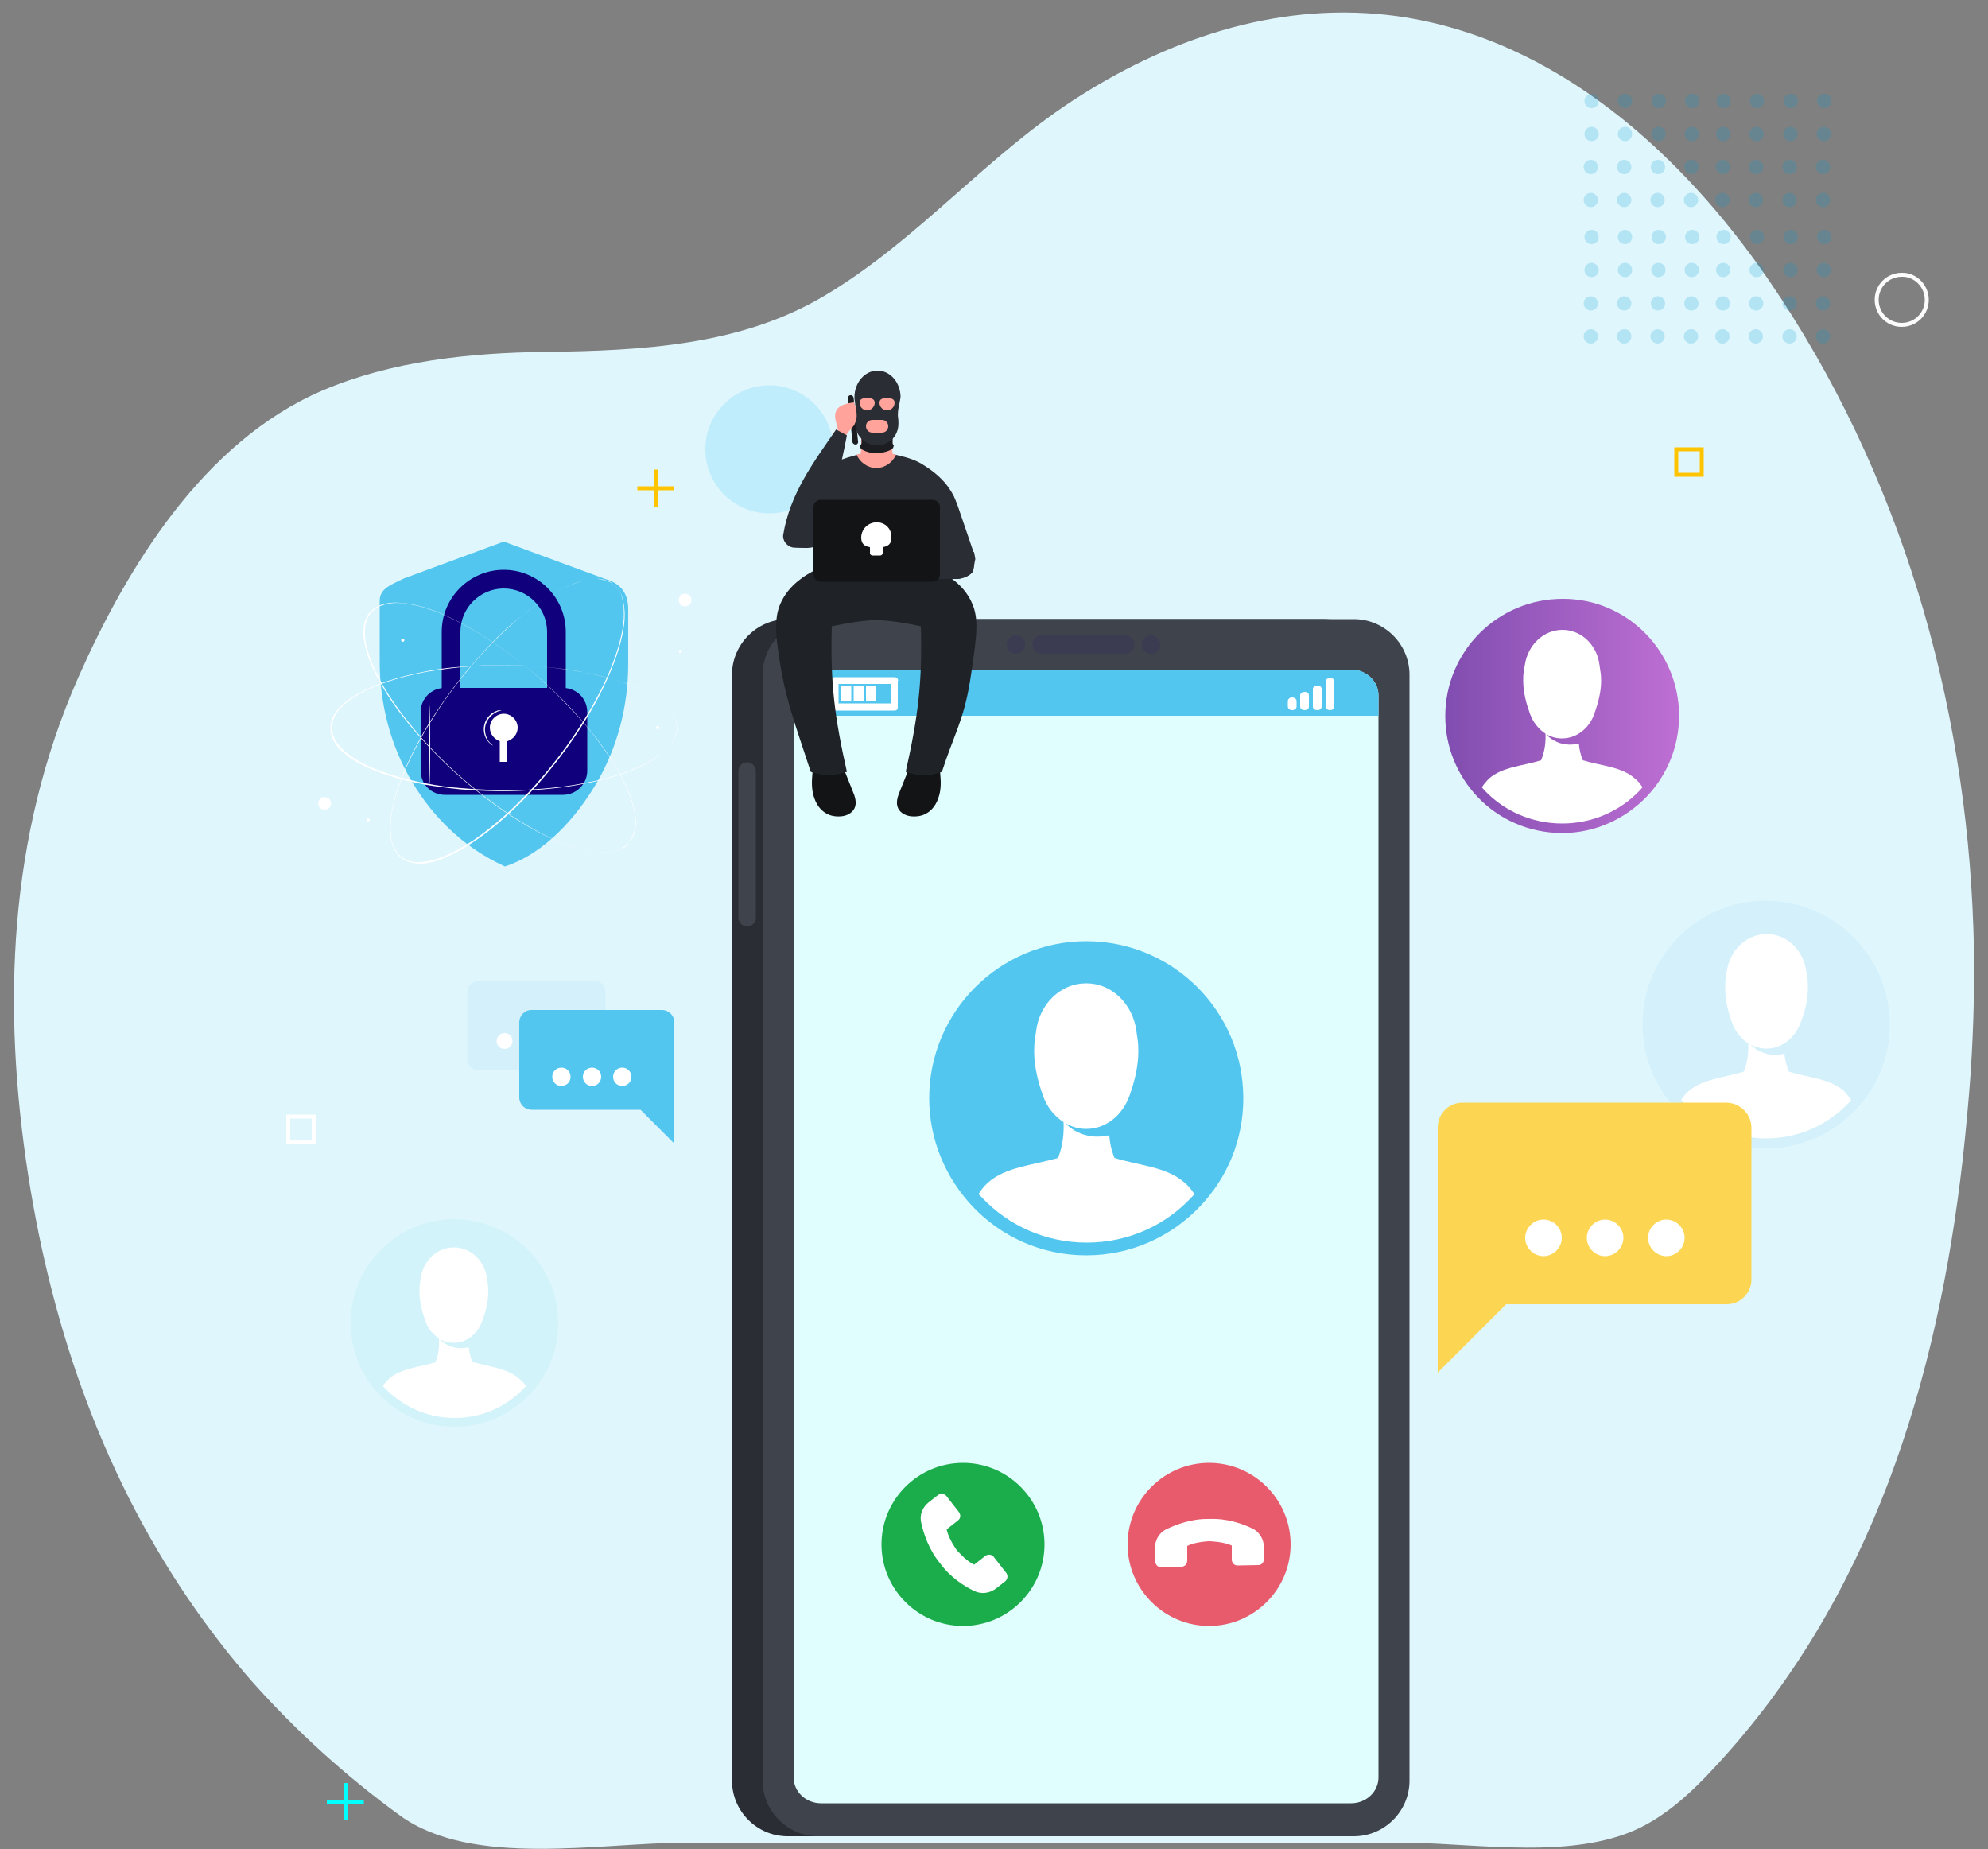 <?xml version="1.0" encoding="utf-8"?>
<!-- Generator: Adobe Illustrator 26.0.1, SVG Export Plug-In . SVG Version: 6.00 Build 0)  -->
<svg version="1.1" xmlns="http://www.w3.org/2000/svg" xmlns:xlink="http://www.w3.org/1999/xlink" x="0px" y="0px"
	 viewBox="0 0 500 465" style="enable-background:new 0 0 500 465;" xml:space="preserve">
<rect x="0" y="0" width="500" height="465" fill="#808080" stroke="none"/>
<style type="text/css">
	.st0{fill:#E0F6FD;}
	.st1{opacity:0.2;}
	.st2{fill:#009DD3;}
	.st3{fill:none;stroke:#00FFFF;stroke-miterlimit:10;}
	.st4{fill:none;stroke:#FFC400;stroke-miterlimit:10;}
	.st5{fill:none;stroke:#FFFFFF;stroke-miterlimit:10;}
	.st6{fill:none;stroke:#FCFCFC;stroke-miterlimit:10;}
	.st7{opacity:0.15;}
	.st8{clip-path:url(#SVGID_00000096031693638212535500000007593010178254096279_);fill:#00B9EF;}
	.st9{fill:#D4F1FB;}
	.st10{fill:#FFFFFF;}
	.st11{fill:#D2F3F9;}
	.st12{fill:url(#SVGID_00000139295498564969828530000009278299089396537527_);}
	.st13{fill:#FCD652;}
	.st14{fill:#53C6EF;}
	.st15{fill:#2A2D33;}
	.st16{fill:#3F434C;}
	.st17{fill:#E1FEFF;}
	.st18{clip-path:url(#SVGID_00000083784733613487648150000003862980259934410121_);fill:#3B3B51;}
	.st19{clip-path:url(#SVGID_00000176745202442694300090000011651613474569757607_);fill:#3B3B51;}
	.st20{clip-path:url(#SVGID_00000178183807331414549620000017827299564804330926_);fill:#3B3B51;}
	.st21{fill:#1BAC4B;}
	.st22{fill:#E85B6C;}
	.st23{fill:#121416;}
	.st24{fill:#FFA39B;}
	.st25{fill:#1F2226;}
	.st26{fill:#1B1D21;}
	.st27{fill:#10007C;}
	.st28{fill:#FAFAFA;}
</style>
<g id="Layer_1">
	<title>calling</title>
	<g transform="translate(26.62)">
		<path class="st0" d="M469,269.9c-0.5,7.2-1.2,14.5-2,21.8c-6.3,55.1-22.7,110.3-62.6,153c-5,5.4-10.4,10.5-16.9,14.1
			c-17.2,9.5-42.8,4.6-62,4.6H146.4c-22.3,0-54.1,6.4-72.4-6.8c-13.6-9.9-26.1-21.2-37.3-33.8c-5-5.7-9.7-11.8-14.1-18
			C0,372.6-13.3,335.4-19.5,295.7c-6.6-42.4-5.1-85.3,12.6-125.4C5.2,143,24.4,111.1,54.5,98.2c17.3-7.4,37.1-9.5,56-9.7
			c24.4-0.3,49.2-1.6,70.2-14.1c23.8-14.1,41.1-35.7,64.5-50.4C268.8,9.1,296.3,0.1,325,4.1c39.9,5.7,71.5,34.7,93.2,66.3
			c33.2,48.5,49.6,105.6,51.5,163.2C470.1,245.7,469.8,257.8,469,269.9z"/>
	</g>
	<g class="st1">
		<g>
			<circle class="st2" cx="400.3" cy="25.4" r="1.8"/>
			<circle class="st2" cx="408.7" cy="25.4" r="1.8"/>
			<path class="st2" d="M419,25.4c0,1-0.8,1.8-1.8,1.8s-1.8-0.8-1.8-1.8c0-1,0.8-1.8,1.8-1.8S419,24.3,419,25.4z"/>
			<path class="st2" d="M427.4,25.4c0,1-0.8,1.8-1.8,1.8c-1,0-1.8-0.8-1.8-1.8c0-1,0.8-1.8,1.8-1.8
				C426.6,23.5,427.4,24.3,427.4,25.4z"/>
			<path class="st2" d="M402.1,33.7c0,1-0.8,1.8-1.8,1.8c-1,0-1.8-0.8-1.8-1.8c0-1,0.8-1.8,1.8-1.8
				C401.2,31.8,402.1,32.7,402.1,33.7z"/>
			<path class="st2" d="M410.5,33.7c0,1-0.8,1.8-1.8,1.8c-1,0-1.8-0.8-1.8-1.8c0-1,0.8-1.8,1.8-1.8
				C409.7,31.8,410.5,32.7,410.5,33.7z"/>
			<path class="st2" d="M418.9,33.7c0,1-0.8,1.8-1.8,1.8c-1,0-1.8-0.8-1.8-1.8c0-1,0.8-1.8,1.8-1.8
				C418.1,31.8,418.9,32.7,418.9,33.7z"/>
			<path class="st2" d="M427.3,33.7c0,1-0.8,1.8-1.8,1.8s-1.8-0.8-1.8-1.8c0-1,0.8-1.8,1.8-1.8S427.3,32.7,427.3,33.7z"/>
			<circle class="st2" cx="400.1" cy="42" r="1.8"/>
			<circle class="st2" cx="408.5" cy="42" r="1.8"/>
			<circle class="st2" cx="417" cy="42" r="1.8"/>
			<circle class="st2" cx="425.4" cy="42" r="1.8"/>
			<path class="st2" d="M401.9,50.3c0,1-0.8,1.8-1.8,1.8c-1,0-1.8-0.8-1.8-1.8c0-1,0.8-1.8,1.8-1.8C401,48.5,401.9,49.3,401.9,50.3z
				"/>
			<path class="st2" d="M410.3,50.3c0,1-0.8,1.8-1.8,1.8c-1,0-1.8-0.8-1.8-1.8c0-1,0.8-1.8,1.8-1.8
				C409.5,48.5,410.3,49.3,410.3,50.3z"/>
			<path class="st2" d="M418.7,50.3c0,1-0.8,1.8-1.8,1.8s-1.8-0.8-1.8-1.8c0-1,0.8-1.8,1.8-1.8S418.7,49.3,418.7,50.3z"/>
			<path class="st2" d="M427.1,50.3c0,1-0.8,1.8-1.8,1.8c-1,0-1.8-0.8-1.8-1.8c0-1,0.8-1.8,1.8-1.8
				C426.3,48.5,427.1,49.3,427.1,50.3z"/>
		</g>
		<g>
			<circle class="st2" cx="433.5" cy="25.4" r="1.8"/>
			<circle class="st2" cx="441.9" cy="25.4" r="1.8"/>
			<path class="st2" d="M452.2,25.4c0,1-0.8,1.8-1.8,1.8c-1,0-1.8-0.8-1.8-1.8c0-1,0.8-1.8,1.8-1.8
				C451.3,23.5,452.2,24.3,452.2,25.4z"/>
			<path class="st2" d="M460.6,25.4c0,1-0.8,1.8-1.8,1.8c-1,0-1.8-0.8-1.8-1.8c0-1,0.8-1.8,1.8-1.8
				C459.8,23.5,460.6,24.3,460.6,25.4z"/>
			<path class="st2" d="M435.2,33.7c0,1-0.8,1.8-1.8,1.8c-1,0-1.8-0.8-1.8-1.8c0-1,0.8-1.8,1.8-1.8
				C434.4,31.8,435.2,32.7,435.2,33.7z"/>
			<path class="st2" d="M443.6,33.7c0,1-0.8,1.8-1.8,1.8s-1.8-0.8-1.8-1.8c0-1,0.8-1.8,1.8-1.8S443.6,32.7,443.6,33.7z"/>
			<path class="st2" d="M452.1,33.7c0,1-0.8,1.8-1.8,1.8s-1.8-0.8-1.8-1.8c0-1,0.8-1.8,1.8-1.8S452.1,32.7,452.1,33.7z"/>
			<path class="st2" d="M460.5,33.7c0,1-0.8,1.8-1.8,1.8c-1,0-1.8-0.8-1.8-1.8c0-1,0.8-1.8,1.8-1.8
				C459.7,31.8,460.5,32.7,460.5,33.7z"/>
			<circle class="st2" cx="433.3" cy="42" r="1.8"/>
			<circle class="st2" cx="441.7" cy="42" r="1.8"/>
			<circle class="st2" cx="450.1" cy="42" r="1.8"/>
			<circle class="st2" cx="458.5" cy="42" r="1.8"/>
			<path class="st2" d="M435,50.3c0,1-0.8,1.8-1.8,1.8c-1,0-1.8-0.8-1.8-1.8c0-1,0.8-1.8,1.8-1.8C434.2,48.5,435,49.3,435,50.3z"/>
			<path class="st2" d="M443.4,50.3c0,1-0.8,1.8-1.8,1.8s-1.8-0.8-1.8-1.8c0-1,0.8-1.8,1.8-1.8S443.4,49.3,443.4,50.3z"/>
			<path class="st2" d="M451.9,50.3c0,1-0.8,1.8-1.8,1.8c-1,0-1.8-0.8-1.8-1.8c0-1,0.8-1.8,1.8-1.8C451,48.5,451.9,49.3,451.9,50.3z
				"/>
			<path class="st2" d="M460.3,50.3c0,1-0.8,1.8-1.8,1.8s-1.8-0.8-1.8-1.8c0-1,0.8-1.8,1.8-1.8S460.3,49.3,460.3,50.3z"/>
		</g>
		<g>
			<circle class="st2" cx="400.3" cy="59.6" r="1.8"/>
			<circle class="st2" cx="408.7" cy="59.6" r="1.8"/>
			<path class="st2" d="M419,59.6c0,1-0.8,1.8-1.8,1.8s-1.8-0.8-1.8-1.8s0.8-1.8,1.8-1.8S419,58.6,419,59.6z"/>
			<path class="st2" d="M427.4,59.6c0,1-0.8,1.8-1.8,1.8c-1,0-1.8-0.8-1.8-1.8s0.8-1.8,1.8-1.8C426.6,57.8,427.4,58.6,427.4,59.6z"
				/>
			<path class="st2" d="M402.1,67.9c0,1-0.8,1.8-1.8,1.8c-1,0-1.8-0.8-1.8-1.8c0-1,0.8-1.8,1.8-1.8
				C401.2,66.1,402.1,66.9,402.1,67.9z"/>
			<path class="st2" d="M410.5,67.9c0,1-0.8,1.8-1.8,1.8c-1,0-1.8-0.8-1.8-1.8c0-1,0.8-1.8,1.8-1.8
				C409.7,66.1,410.5,66.9,410.5,67.9z"/>
			<path class="st2" d="M418.9,67.9c0,1-0.8,1.8-1.8,1.8c-1,0-1.8-0.8-1.8-1.8c0-1,0.8-1.8,1.8-1.8
				C418.1,66.1,418.9,66.9,418.9,67.9z"/>
			<path class="st2" d="M427.3,67.9c0,1-0.8,1.8-1.8,1.8s-1.8-0.8-1.8-1.8c0-1,0.8-1.8,1.8-1.8S427.3,66.9,427.3,67.9z"/>
			<circle class="st2" cx="400.1" cy="76.3" r="1.8"/>
			<circle class="st2" cx="408.5" cy="76.3" r="1.8"/>
			<circle class="st2" cx="417" cy="76.3" r="1.8"/>
			<circle class="st2" cx="425.4" cy="76.3" r="1.8"/>
			<path class="st2" d="M401.9,84.6c0,1-0.8,1.8-1.8,1.8c-1,0-1.8-0.8-1.8-1.8c0-1,0.8-1.8,1.8-1.8C401,82.7,401.9,83.6,401.9,84.6z
				"/>
			<path class="st2" d="M410.3,84.6c0,1-0.8,1.8-1.8,1.8c-1,0-1.8-0.8-1.8-1.8c0-1,0.8-1.8,1.8-1.8
				C409.5,82.7,410.3,83.6,410.3,84.6z"/>
			<path class="st2" d="M418.7,84.6c0,1-0.8,1.8-1.8,1.8s-1.8-0.8-1.8-1.8c0-1,0.8-1.8,1.8-1.8S418.7,83.6,418.7,84.6z"/>
			<path class="st2" d="M427.1,84.6c0,1-0.8,1.8-1.8,1.8c-1,0-1.8-0.8-1.8-1.8c0-1,0.8-1.8,1.8-1.8
				C426.3,82.7,427.1,83.6,427.1,84.6z"/>
		</g>
		<g>
			<circle class="st2" cx="433.5" cy="59.6" r="1.8"/>
			<circle class="st2" cx="441.9" cy="59.6" r="1.8"/>
			<path class="st2" d="M452.2,59.6c0,1-0.8,1.8-1.8,1.8c-1,0-1.8-0.8-1.8-1.8s0.8-1.8,1.8-1.8C451.3,57.8,452.2,58.6,452.2,59.6z"
				/>
			<path class="st2" d="M460.6,59.6c0,1-0.8,1.8-1.8,1.8c-1,0-1.8-0.8-1.8-1.8s0.8-1.8,1.8-1.8C459.8,57.8,460.6,58.6,460.6,59.6z"
				/>
			<path class="st2" d="M435.2,67.9c0,1-0.8,1.8-1.8,1.8c-1,0-1.8-0.8-1.8-1.8c0-1,0.8-1.8,1.8-1.8
				C434.4,66.1,435.2,66.9,435.2,67.9z"/>
			<path class="st2" d="M443.6,67.9c0,1-0.8,1.8-1.8,1.8s-1.8-0.8-1.8-1.8c0-1,0.8-1.8,1.8-1.8S443.6,66.9,443.6,67.9z"/>
			<path class="st2" d="M452.1,67.9c0,1-0.8,1.8-1.8,1.8s-1.8-0.8-1.8-1.8c0-1,0.8-1.8,1.8-1.8S452.1,66.9,452.1,67.9z"/>
			<path class="st2" d="M460.5,67.9c0,1-0.8,1.8-1.8,1.8c-1,0-1.8-0.8-1.8-1.8c0-1,0.8-1.8,1.8-1.8
				C459.7,66.1,460.5,66.9,460.5,67.9z"/>
			<circle class="st2" cx="433.3" cy="76.3" r="1.8"/>
			<circle class="st2" cx="441.7" cy="76.3" r="1.8"/>
			<circle class="st2" cx="450.1" cy="76.3" r="1.8"/>
			<circle class="st2" cx="458.5" cy="76.3" r="1.8"/>
			<path class="st2" d="M435,84.6c0,1-0.8,1.8-1.8,1.8c-1,0-1.8-0.8-1.8-1.8c0-1,0.8-1.8,1.8-1.8C434.2,82.7,435,83.6,435,84.6z"/>
			<path class="st2" d="M443.4,84.6c0,1-0.8,1.8-1.8,1.8s-1.8-0.8-1.8-1.8c0-1,0.8-1.8,1.8-1.8S443.4,83.6,443.4,84.6z"/>
			<path class="st2" d="M451.9,84.6c0,1-0.8,1.8-1.8,1.8c-1,0-1.8-0.8-1.8-1.8c0-1,0.8-1.8,1.8-1.8C451,82.7,451.9,83.6,451.9,84.6z
				"/>
			<path class="st2" d="M460.3,84.6c0,1-0.8,1.8-1.8,1.8s-1.8-0.8-1.8-1.8c0-1,0.8-1.8,1.8-1.8S460.3,83.6,460.3,84.6z"/>
		</g>
	</g>
	<g>
		<g>
			<line class="st3" x1="86.9" y1="448.4" x2="86.9" y2="457.7"/>
			<line class="st3" x1="91.5" y1="453.1" x2="82.2" y2="453.1"/>
			<line class="st4" x1="164.9" y1="118.1" x2="164.9" y2="127.4"/>
			<line class="st4" x1="169.6" y1="122.8" x2="160.3" y2="122.8"/>
			<rect x="421.6" y="113" class="st4" width="6.4" height="6.4"/>
			<rect x="72.5" y="280.8" class="st5" width="6.4" height="6.4"/>
		</g>
		<g>
			<path class="st6" d="M484.6,75.4c0,3.5-2.8,6.3-6.3,6.3c-3.5,0-6.3-2.8-6.3-6.3c0-3.5,2.8-6.3,6.3-6.3
				C481.7,69,484.6,71.9,484.6,75.4z"/>
			<g class="st7">
				<g>
					<defs>
						<rect id="SVGID_1_" x="177.4" y="96.9" width="32.2" height="32.2"/>
					</defs>
					<clipPath id="SVGID_00000015322938863072926360000018348430672033194123_">
						<use xlink:href="#SVGID_1_"  style="overflow:visible;"/>
					</clipPath>
					<path style="clip-path:url(#SVGID_00000015322938863072926360000018348430672033194123_);fill:#00B9EF;" d="M209.6,113
						c0,8.9-7.2,16.1-16.1,16.1s-16.1-7.2-16.1-16.1c0-8.9,7.2-16.1,16.1-16.1S209.6,104.2,209.6,113"/>
				</g>
			</g>
		</g>
		<g>
			<path class="st9" d="M475.3,257.7c0,8.3-3.3,15.9-8.6,21.4c-5.7,6-13.7,9.7-22.5,9.7c-8.9,0-16.9-3.7-22.5-9.7
				c-5.3-5.6-8.6-13.1-8.6-21.5c0-17.2,13.9-31.1,31.1-31.1C461.4,226.6,475.3,240.5,475.3,257.7"/>
			<path class="st10" d="M465.6,276.7c-0.2,0.3-0.4,0.5-0.7,0.7c-5.2,5.5-12.6,8.9-20.7,8.9s-15.5-3.4-20.7-8.9
				c-0.2-0.2-0.4-0.5-0.7-0.7c0.5-0.8,1.1-1.6,1.9-2.3c3.6-3.1,9.1-3.4,13.9-4.9c1-2.6,1.2-5.1,1.1-7.1c-1.8-1.2-3.3-3-4.1-5.3
				c-1-2.7-1.7-5.6-1.7-8.7c0-2.1,0.1-2.2,0.4-4.1c0.7-5.3,4.9-9.3,9.9-9.4h0.2c5,0,9.2,4.1,9.9,9.4c0.3,1.9,0.4,2,0.4,4.1
				c0,3.1-0.8,6.1-1.8,8.7c-1.4,3.9-4.8,6.6-8.5,6.6h-0.2c-1.4,0-2.8-0.4-4-1.1c0.2,0.2,3.2,3.7,8.6,2.4c0.1,1.4,0.5,2.9,1.1,4.5
				c4.7,1.5,10.3,1.7,13.9,4.9C464.4,275.1,465.1,275.9,465.6,276.7"/>
			<path class="st11" d="M140.4,332.7c0,7-2.7,13.3-7.2,18c-4.7,5-11.5,8.1-18.9,8.1c-7.4,0-14.1-3.1-18.9-8.1
				c-4.5-4.7-7.2-11-7.2-18c0-14.4,11.7-26.1,26.1-26.1C128.7,306.7,140.4,318.3,140.4,332.7"/>
			<path class="st10" d="M132.3,348.6c-0.2,0.2-0.4,0.4-0.6,0.6c-4.4,4.6-10.5,7.4-17.4,7.4c-6.8,0-13-2.9-17.4-7.4
				c-0.2-0.2-0.4-0.4-0.6-0.6c0.4-0.7,1-1.4,1.6-1.9c3-2.6,7.7-2.9,11.6-4.1c0.9-2.1,1-4.2,0.9-6c-1.5-1-2.8-2.5-3.4-4.4
				c-0.8-2.2-1.5-4.7-1.5-7.3c0-1.7,0.1-1.8,0.3-3.4c0.6-4.4,4.1-7.8,8.3-7.8h0.1c4.2,0,7.7,3.4,8.3,7.8c0.2,1.6,0.3,1.7,0.3,3.4
				c0,2.6-0.7,5.1-1.5,7.3c-1.2,3.3-4,5.5-7.1,5.5h-0.1c-1.2,0-2.3-0.3-3.4-0.9c0.1,0.2,2.7,3.1,7.2,2c0.1,1.2,0.4,2.5,0.9,3.7
				c4,1.2,8.6,1.5,11.6,4.1C131.3,347.3,131.8,347.9,132.3,348.6"/>
			
				<linearGradient id="SVGID_00000155857558082084959600000015117710931285916083_" gradientUnits="userSpaceOnUse" x1="363.356" y1="179.996" x2="422.262" y2="179.996">
				<stop  offset="0" style="stop-color:#814DB0"/>
				<stop  offset="1" style="stop-color:#BE6FD3"/>
			</linearGradient>
			<path style="fill:url(#SVGID_00000155857558082084959600000015117710931285916083_);" d="M422.3,180c0,7.9-3.1,15-8.1,20.3
				c-5.4,5.6-12.9,9.2-21.3,9.2c-8.4,0-16-3.5-21.3-9.1c-5-5.3-8.1-12.4-8.1-20.3c0-16.3,13.2-29.5,29.5-29.5
				C409.1,150.5,422.3,163.7,422.3,180"/>
			<path class="st10" d="M413.1,198c-0.2,0.2-0.4,0.5-0.6,0.7c-4.9,5.2-11.9,8.4-19.6,8.4s-14.7-3.2-19.6-8.4
				c-0.2-0.2-0.4-0.5-0.6-0.7c0.5-0.8,1.1-1.5,1.8-2.2c3.4-3,8.7-3.2,13.1-4.6c1-2.4,1.2-4.8,1.1-6.7c-1.7-1.1-3.1-2.8-3.9-5
				c-0.9-2.5-1.7-5.3-1.7-8.3c0-2,0.1-2.1,0.4-3.9c0.7-5,4.6-8.8,9.3-8.9h0.2c4.7,0,8.7,3.8,9.3,8.9c0.2,1.8,0.4,1.9,0.4,3.9
				c0,2.9-0.8,5.7-1.7,8.3c-1.3,3.7-4.5,6.2-8.1,6.2h-0.2c-1.3,0-2.6-0.4-3.8-1c0.2,0.2,3,3.5,8.2,2.3c0.1,1.3,0.4,2.8,1,4.2
				c4.5,1.4,9.8,1.6,13.1,4.6C412,196.4,412.6,197.2,413.1,198"/>
			<path class="st9" d="M117.5,249.5v16.9c0,1.5,1.2,2.7,2.7,2.7h24.5l7.6,7.6v-27.3c0-1.5-1.2-2.7-2.7-2.7h-29.4
				C118.7,246.8,117.5,248,117.5,249.5"/>
			<path class="st10" d="M138.6,261.8c0,1.1,0.9,2,2,2c1.1,0,2-0.9,2-2c0-1.1-0.9-2-2-2C139.5,259.8,138.6,260.7,138.6,261.8"/>
			<path class="st10" d="M131.7,261.8c0,1.1,0.9,2,2,2c1.1,0,2-0.9,2-2c0-1.1-0.9-2-2-2C132.6,259.8,131.7,260.7,131.7,261.8"/>
			<path class="st10" d="M124.9,261.8c0,1.1,0.9,2,2,2c1.1,0,2-0.9,2-2c0-1.1-0.9-2-2-2C125.8,259.8,124.9,260.7,124.9,261.8"/>
			<path class="st13" d="M440.5,283.6v38.2c0,3.4-2.8,6.2-6.2,6.2h-55.5l-17.2,17.2v-61.7c0-3.4,2.8-6.2,6.2-6.2h66.5
				C437.7,277.4,440.5,280.2,440.5,283.6"/>
			<path class="st10" d="M392.8,311.3c0,2.5-2.1,4.6-4.6,4.6c-2.5,0-4.6-2.1-4.6-4.6c0-2.5,2.1-4.6,4.6-4.6
				C390.8,306.7,392.8,308.8,392.8,311.3"/>
			<path class="st10" d="M408.3,311.3c0,2.5-2.1,4.6-4.6,4.6c-2.5,0-4.6-2.1-4.6-4.6c0-2.5,2.1-4.6,4.6-4.6
				C406.2,306.7,408.3,308.8,408.3,311.3"/>
			<path class="st10" d="M423.7,311.3c0,2.5-2.1,4.6-4.6,4.6c-2.5,0-4.6-2.1-4.6-4.6c0-2.5,2.1-4.6,4.6-4.6
				C421.6,306.7,423.7,308.8,423.7,311.3"/>
			<path class="st14" d="M130.6,257.1V276c0,1.7,1.4,3.1,3.1,3.1h27.4l8.5,8.5v-30.5c0-1.7-1.4-3.1-3.1-3.1h-32.9
				C132,254,130.6,255.4,130.6,257.1"/>
			<path class="st10" d="M154.2,270.8c0,1.3,1,2.3,2.3,2.3s2.3-1,2.3-2.3c0-1.3-1-2.3-2.3-2.3S154.2,269.5,154.2,270.8"/>
			<path class="st10" d="M146.6,270.8c0,1.3,1,2.3,2.3,2.3c1.3,0,2.3-1,2.3-2.3c0-1.3-1-2.3-2.3-2.3
				C147.6,268.5,146.6,269.5,146.6,270.8"/>
			<path class="st10" d="M138.9,270.8c0,1.3,1,2.3,2.3,2.3c1.3,0,2.3-1,2.3-2.3c0-1.3-1-2.3-2.3-2.3
				C139.9,268.5,138.9,269.5,138.9,270.8"/>
			<path class="st15" d="M332.8,155.7H198.1c-7.7,0-14,6.3-14,14v278.1c0,7.7,6.3,14,14,14h134.7c7.7,0,14-6.3,14-14V169.7
				C346.8,162,340.5,155.7,332.8,155.7"/>
			<path class="st16" d="M340.5,155.7H205.8c-7.7,0-14,6.3-14,14v278.1c0,7.7,6.3,14,14,14h134.7c7.7,0,14-6.3,14-14V169.7
				C354.5,162,348.2,155.7,340.5,155.7"/>
			<path class="st17" d="M346.7,174.9V447c0,3.6-3.1,6.5-6.9,6.5H206.5c-3.8,0-6.9-2.9-6.9-6.5V174.9c0-3.6,3.1-6.5,6.9-6.5h133.3
				C343.6,168.4,346.7,171.3,346.7,174.9"/>
			<g>
				<g>
					<defs>
						<rect id="SVGID_00000097477146379106820310000017025756150815106978_" x="259.7" y="159.7" width="25.6" height="4.7"/>
					</defs>
					<clipPath id="SVGID_00000078747780406701906700000016800692489484015491_">
						<use xlink:href="#SVGID_00000097477146379106820310000017025756150815106978_"  style="overflow:visible;"/>
					</clipPath>
					<path style="clip-path:url(#SVGID_00000078747780406701906700000016800692489484015491_);fill:#3B3B51;" d="M282.9,159.7h-20.8
						c-1.3,0-2.4,1.1-2.4,2.4c0,1.3,1.1,2.4,2.4,2.4h20.8c1.3,0,2.4-1.1,2.4-2.4C285.3,160.8,284.2,159.7,282.9,159.7"/>
				</g>
			</g>
			<g>
				<g>
					<defs>
						<rect id="SVGID_00000021104816227517547580000013615928043492297870_" x="287.2" y="159.8" width="4.6" height="4.6"/>
					</defs>
					<clipPath id="SVGID_00000018957101585289419870000012327615745766252963_">
						<use xlink:href="#SVGID_00000021104816227517547580000013615928043492297870_"  style="overflow:visible;"/>
					</clipPath>
					<path style="clip-path:url(#SVGID_00000018957101585289419870000012327615745766252963_);fill:#3B3B51;" d="M289.5,159.8
						c-1.3,0-2.3,1-2.3,2.3c0,1.3,1,2.3,2.3,2.3c1.3,0,2.3-1,2.3-2.3C291.7,160.8,290.7,159.8,289.5,159.8"/>
				</g>
			</g>
			<g>
				<g>
					<defs>
						<rect id="SVGID_00000154410875904852659800000002070845725308576167_" x="253.3" y="159.8" width="4.6" height="4.6"/>
					</defs>
					<clipPath id="SVGID_00000109708376860041797660000014141897432672935576_">
						<use xlink:href="#SVGID_00000154410875904852659800000002070845725308576167_"  style="overflow:visible;"/>
					</clipPath>
					<path style="clip-path:url(#SVGID_00000109708376860041797660000014141897432672935576_);fill:#3B3B51;" d="M255.5,159.8
						c-1.3,0-2.3,1-2.3,2.3c0,1.3,1,2.3,2.3,2.3c1.3,0,2.3-1,2.3-2.3C257.8,160.8,256.8,159.8,255.5,159.8"/>
				</g>
			</g>
			<path class="st16" d="M187.9,191.7c-1.2,0-2.2,1-2.2,2.2v36.9c0,1.2,1,2.2,2.2,2.2c1.2,0,2.2-1,2.2-2.2v-36.9
				C190.1,192.7,189.1,191.7,187.9,191.7"/>
			<path class="st14" d="M312.7,276.2c0,10.6-4.1,20.1-10.9,27.2c-7.2,7.6-17.4,12.3-28.6,12.3c-11.3,0-21.4-4.7-28.6-12.3
				c-6.7-7.1-10.9-16.7-10.9-27.2c0-21.8,17.7-39.5,39.5-39.5C295,236.7,312.7,254.3,312.7,276.2"/>
			<path class="st10" d="M297.9,297.4c-4.5-4-11.6-4.3-17.6-6.2c-0.8-2-1.2-3.9-1.3-5.7c-7,1.6-10.8-2.8-11-3
				c1.6,0.9,3.3,1.4,5.1,1.4h0.2c4.7,0,9-3.3,10.8-8.4c1.2-3.4,2.2-7.2,2.2-11.1c0-2.6-0.2-2.8-0.5-5.2c-0.9-6.7-6.2-11.9-12.5-11.9
				h-0.2c-6.3,0-11.6,5.1-12.5,11.9c-0.3,2.4-0.5,2.6-0.5,5.2c0,3.9,1,7.7,2.2,11.1c1,2.9,2.9,5.2,5.2,6.7c0.1,2.6-0.1,5.8-1.4,9
				c-6,1.8-13.1,2.2-17.6,6.2c-1,0.9-1.8,1.9-2.4,2.9c0.3,0.3,0.6,0.6,0.9,0.9c6.6,7,16,11.3,26.3,11.3c10.4,0,19.7-4.3,26.3-11.3
				c0.3-0.3,0.6-0.6,0.8-0.9C299.7,299.2,298.9,298.2,297.9,297.4"/>
			<path class="st21" d="M262.7,388.4c0,11.3-9.2,20.5-20.5,20.5c-11.3,0-20.5-9.2-20.5-20.5c0-11.3,9.2-20.5,20.5-20.5
				C253.5,367.9,262.7,377.1,262.7,388.4"/>
			<path class="st22" d="M324.6,388.4c0,11.3-9.2,20.5-20.5,20.5c-11.3,0-20.5-9.2-20.5-20.5c0-11.3,9.2-20.5,20.5-20.5
				C315.4,367.9,324.6,377.1,324.6,388.4"/>
			<path class="st10" d="M253.1,395.6l-3.2-4.1c-0.5-0.6-1.4-0.7-2.1-0.2l-2.8,2.2c-2.1-1-4.4-3.7-4.4-3.7s-2.1-2.9-2.5-5.2l2.8-2.2
				c0.7-0.5,0.8-1.4,0.3-2.1l-3.2-4.1c-0.5-0.6-1.4-0.7-2.1-0.2l-2.2,1.7c-1.7,1.3-2.5,3.3-2,5.3c0.6,2.7,1.9,6.7,4.7,10.1
				c2.6,3.6,6.1,5.8,8.6,7c1.8,0.9,4,0.6,5.6-0.7l2.2-1.7C253.4,397.2,253.6,396.3,253.1,395.6"/>
			<path class="st10" d="M291.9,394.1l5.3-0.1c0.8,0,1.4-0.7,1.4-1.6l0-3.6c2-1.1,5.6-1.2,5.6-1.2s3.6,0.1,5.6,1.1l0,3.5
				c0,0.9,0.7,1.5,1.4,1.5l5.3-0.1c0.8,0,1.4-0.7,1.4-1.6l0-2.8c0-2.1-1.2-4-2.9-4.8c-2.5-1.2-6.4-2.6-10.9-2.4
				c-4.4-0.1-8.3,1.4-10.8,2.6c-1.8,0.9-2.9,2.8-2.8,4.9l0,2.8C290.5,393.4,291.1,394.1,291.9,394.1"/>
			<path class="st14" d="M346.7,174.9v5.1h-147v-5.1c0-3.6,3.1-6.5,6.9-6.5h133.3C343.6,168.4,346.7,171.3,346.7,174.9"/>
			<path class="st10" d="M327,174.9v2.8c0,1.2,2.2,1.2,2.2,0v-2.8C329.3,173.7,327,173.7,327,174.9"/>
			<path class="st10" d="M325,175.4c-0.6,0-1.1,0.4-1.1,0.9v1.4c0,0.5,0.5,0.9,1.1,0.9c0.6,0,1.1-0.4,1.1-0.9v-1.4
				C326.1,175.8,325.6,175.4,325,175.4"/>
			<path class="st10" d="M330.2,173.3v4.4c0,1.2,2.2,1.2,2.2,0v-4.4C332.5,172.1,330.2,172.1,330.2,173.3"/>
			<path class="st10" d="M333.4,171.4v6.3c0,1.2,2.2,1.2,2.2,0v-6.3C335.7,170.2,333.4,170.2,333.4,171.4"/>
			<path class="st10" d="M225.9,171.2c0-0.5-0.4-0.9-0.9-0.9h-15c-0.5,0-0.9,0.4-0.9,0.9v6.6c0,0.5,0.4,0.9,0.9,0.9h15
				c0.3,0,0.4-0.1,0.6-0.2c0,0,0,0,0,0c0,0,0,0,0,0c0.1-0.1,0.2-0.3,0.2-0.6V171.2z M224.2,176.9h-13.3V172h13.3V176.9z"/>
			<rect x="211.5" y="172.6" class="st10" width="2.6" height="3.7"/>
			<rect x="214.7" y="172.6" class="st10" width="2.6" height="3.7"/>
			<rect x="217.8" y="172.6" class="st10" width="2.6" height="3.7"/>
			<path class="st23" d="M228.8,192.8c-0.8,2-1.6,4-2.4,6c-0.6,1.4-1.2,3.1-0.5,4.5c0.6,1.2,2,1.9,3.4,2c1.3,0.1,2.7-0.1,3.8-0.8
				c1.9-1.1,2.9-3.2,3.3-5.3c0.4-2.1,0.1-4.3-0.1-6.5C233.8,192.4,231.3,192.4,228.8,192.8"/>
			<path class="st23" d="M212,192.8c0.8,2,1.6,4,2.4,6c0.6,1.4,1.2,3.1,0.5,4.5c-0.6,1.2-2,1.9-3.4,2c-1.3,0.1-2.7-0.1-3.8-0.8
				c-1.9-1.1-2.9-3.2-3.3-5.3c-0.4-2.1-0.1-4.3,0.1-6.5C207,192.4,209.6,192.4,212,192.8"/>
			<path class="st15" d="M245,141.5c0,0.6-0.1,1.3-0.3,1.9c-0.3,1.3-2.8,2.2-4.1,2.2c-0.9,0-2.8,0-4.9,0c-1.4,0-2.9,0-4.4,0
				c-1.7,0-3.4,0-4.9,0c-3.3,0-5.9,0.1-5.9,0.1s-1.2,0-3.1,0c-0.8,0-1.8,0-2.8,0c-2.3,0-5,0-7.4,0v-21.1h-5.3c0.3-0.5,0.6-1,0.9-1.5
				c1.5-2.4,3.4-4.5,5.7-6c1.9-1.2,4.1-1.9,6.3-2.5c0.2-0.1,0.5-0.1,0.7-0.2c0,0,0.1,0,0.1,0c0.1,0,0.3-0.1,0.4-0.1
				c1.1-0.2,2.2-0.4,3.3-0.6h2.3c1.1,0.2,2.2,0.4,3.3,0.6c0.1,0,0.3,0.1,0.4,0.1c0,0,0.1,0,0.1,0c0.3,0.1,0.5,0.1,0.8,0.2
				c2.2,0.5,4.4,1.2,6.3,2.5c2.4,1.5,4.9,3.6,6.4,6c0.4,0.6,0.7,1.1,1,1.7c0.2,0.4,0.5,1.2,0.9,2.2c1.3,3.9,3.8,11,4.1,12
				c0.1,0.5,0.2,1.1,0.3,1.7C245.1,140.8,245.1,141.1,245,141.5"/>
			<path class="st24" d="M225.4,114.3c-0.9,2-2.8,3.4-5,3.4c-2.2,0-4.1-1.4-5-3.4c0,0,0.1,0,0.1,0c0.1,0,0.3-0.1,0.4-0.1
				c1.1-0.2,2.2-0.4,3.3-0.6h2.3c1.1,0.2,2.2,0.4,3.3,0.6c0.1,0,0.3,0.1,0.4,0.1C225.3,114.3,225.4,114.3,225.4,114.3"/>
			<path class="st24" d="M224.4,113c0,0.5,0.1,1.1,0.2,1.6c-0.5,0.9-1.7,2-4.1,2.5c-2.4-0.4-3.6-1.6-4.1-2.5
				c0.1-0.7,0.2-1.5,0.2-2.2c0-0.6,0-1.2,0-1.7c0-1.1-0.1-2.1-0.3-3.2c1.4,0.3,2.8,0.5,4.2,0.7c1.4-0.2,2.8-0.4,4.2-0.7
				c-0.3,1.6-0.4,3.3-0.3,5C224.3,112.6,224.3,112.8,224.4,113"/>
			<path class="st25" d="M245.2,162.7c-0.4,3-0.8,6-1.3,9c-1.6,9.6-4,13.1-7,22.4c-2.7,1.1-6.3,1.1-9.1,0
				c3.1-13.9,4.2-22.4,3.8-36.6c-3.6-0.8-7.4-1.4-11.2-1.6c-3.8,0.2-7.5,0.8-11.2,1.6c-0.4,14.2,0.7,22.8,3.8,36.6
				c-2.8,1-6.3,1.1-9.1,0c-3.9-12.1-6.7-18.7-8.3-31.3c-0.5-3.6-0.8-7.4,0.6-10.8c1-2.4,2.7-4.5,4.8-6.1c0.3-0.2,0.6-0.5,0.9-0.7
				c2.5-1.7,5.2-2.9,8-4.1c3.4,0,7-0.1,10.5-0.1c3.5,0.1,7,0.2,10.5,0.1c2.8,1.2,5.5,2.4,8,4.1c2.5,1.7,4.6,4,5.7,6.8
				C246,155.3,245.6,159.1,245.2,162.7"/>
			<path class="st15" d="M244.8,143.4c-0.3,1.3-2.8,2.2-4.1,2.2c-0.9,0-2.8,0-4.9,0c-2.9,0-6.4,0-9.4,0c-3.3,0-5.9,0.1-5.9,0.1
				s-1.3,0-3.1,0c0-1.2,0-2.4,0-3.6c2.9-0.9,5.7-1.9,8.6-2.8c3.2-1.1,6.5-2.1,9.9-2.3c2.7-0.1,6.9,0.5,9.1,1.9
				c0.1,0.5,0.2,1.1,0.3,1.7C245.1,141.3,245,142.4,244.8,143.4"/>
			<path class="st26" d="M224.4,112.9c-1.1,0.7-2.5,1-3.9,1.1c-1.4,0-2.9-0.4-3.9-1.1c-0.4-0.4-0.3-0.7-0.2-0.9
				c0.1-0.2,0.3-0.4,0.3-0.6c0-1.3-0.1-2.7-0.3-4c1.4,0.3,2.8,0.5,4.2,0.7c1.4-0.2,2.8-0.4,4.2-0.7c-0.2,1.3-0.3,2.7-0.3,4
				c0,0.2,0.1,0.4,0.3,0.6C224.7,112.2,224.8,112.5,224.4,112.9"/>
			<path class="st15" d="M226.2,101.6c-0.3,1.2-0.5,2.4-0.3,3.6c0.1,0.9,0.1,1.9-0.1,2.8c-0.2,0.6-0.4,1.1-0.7,1.6
				c-0.9,1.3-2.3,2.2-3.9,2.4c-1.9,0.2-3.9-0.7-5-2.2c0,0,0,0,0,0c-0.1-0.2-0.3-0.4-0.4-0.6c-0.7-1.4-0.8-3-0.7-4.6
				c0.1-1.2,0.1-2.5-0.1-3.7c-0.1-0.4-0.1-0.8-0.1-1c0-3.7,2.6-6.7,5.8-6.7c3.2,0,5.8,3,5.8,6.7C226.4,100.4,226.3,101,226.2,101.6"
				/>
			<path class="st24" d="M221.8,105.6h-2.4c-0.9,0-1.6,0.7-1.6,1.6c0,0.9,0.7,1.6,1.6,1.6h2.4c0.9,0,1.6-0.7,1.6-1.6
				C223.4,106.3,222.7,105.6,221.8,105.6"/>
			<path class="st24" d="M223.1,100.1c-1.1,0-1.9,0.2-1.9,1.2c0,1.1,0.9,1.9,1.9,1.9c1.1,0,1.9-0.9,1.9-1.9
				C225,100.3,224.1,100.1,223.1,100.1"/>
			<path class="st24" d="M218.1,100.1c-1.1,0-1.9,0.2-1.9,1.2c0,1.1,0.9,1.9,1.9,1.9s1.9-0.9,1.9-1.9
				C220,100.3,219.1,100.1,218.1,100.1"/>
			<path class="st26" d="M213.9,99.4c-0.4,0-0.7,0.4-0.6,0.8l1.1,10.9c0,0.4,0.4,0.7,0.8,0.7c0.4,0,0.7-0.4,0.6-0.8l-1.1-10.9
				C214.6,99.6,214.3,99.3,213.9,99.4"/>
			<path class="st24" d="M210.7,109.5c0.5-1.9-1.2-4-0.5-5.9c0.3-0.9,1.1-1.5,1.9-1.8c0.8-0.3,1.8-0.5,2.7-0.6
				c0.5,1.5,0.9,3.1,0.5,4.6c-0.1,0.3-0.3,0.7-0.4,1c-0.4,0.6-1,1.2-1.5,1.8c-0.5,0.6-0.9,1.4-0.7,2.1
				C212.3,109.9,211.6,109.7,210.7,109.5"/>
			<path class="st15" d="M197,134.4c1.7-10.2,7.5-18,13.3-26.4c0.8,0.5,1.9,1,2.7,1.5c-1.6,8.6-3.6,15.2-5.3,23.8
				c-0.2,1-0.4,2.1-1,2.9c-0.8,1.1-2.3,1.6-3.7,1.6c-0.7,0-2.5,0-3.6-0.1C197.9,137.4,196.7,135.9,197,134.4"/>
			<path class="st23" d="M234.6,125.7h-28.2c-1,0-1.8,0.8-1.8,1.8v17c0,1,0.8,1.8,1.8,1.8h28.2c1,0,1.8-0.8,1.8-1.8v-17
				C236.4,126.5,235.5,125.7,234.6,125.7"/>
			<path class="st10" d="M221.6,131.5c-2.6-0.7-5,1.2-5,3.7c0,1.6,0.9,2.2,2.2,2.4v1.5c0,0.3,0.3,0.6,0.6,0.6h2
				c0.3,0,0.6-0.3,0.6-0.6v-1.5c1.3-0.2,2.2-0.8,2.2-2.3C224.3,133.5,223.3,132,221.6,131.5"/>
			<path class="st14" d="M152.2,145.6l-25.5-9.4l-25.2,9.3c-3.2,1.6-6,2.5-6,5.6v15.3c0,10.6,2.7,21.2,8.3,30.5
				c4.7,7.8,12,15.9,23.2,21c10.3-3.4,18-12.6,22.7-20.4c5.6-9.3,8.3-19.9,8.3-30.5v-13.8C158,148.8,155.7,146.6,152.2,145.6"/>
			<path class="st27" d="M142.3,184.4h-4.7v-25.5c0-6-4.9-10.9-10.9-10.9c-6,0-10.9,4.9-10.9,10.9v25.5h-4.7v-25.5
				c0-8.6,7-15.6,15.6-15.6c8.6,0,15.6,7,15.6,15.6V184.4z"/>
			<path class="st27" d="M141.6,199.9h-29.7c-3.4,0-6.1-2.7-6.1-6.1v-14.7c0-3.4,2.7-6.1,6.1-6.1h29.7c3.4,0,6.1,2.7,6.1,6.1v14.7
				C147.7,197.2,144.9,199.9,141.6,199.9"/>
			<path class="st10" d="M130.2,183c0-1.9-1.6-3.5-3.5-3.5c-1.9,0-3.5,1.6-3.5,3.5c0,1.6,1.1,2.9,2.5,3.4v5.2h1.9v-5.2
				C129.1,185.9,130.2,184.6,130.2,183"/>
			<path class="st28" d="M108,197.4c-0.1,0-0.2-4.5-0.2-10c0-5.5,0.1-10,0.2-10c0.1,0,0.2,4.5,0.2,10
				C108.2,192.9,108.1,197.4,108,197.4"/>
			<path class="st28" d="M124,187.5c0,0-0.2-0.1-0.4-0.2c-0.2-0.2-0.6-0.5-0.9-0.9c-0.7-0.9-1.3-2.4-0.9-4.1
				c0.4-1.7,1.6-2.8,2.6-3.3c0.5-0.2,0.9-0.4,1.2-0.4c0.3,0,0.5,0,0.5,0c0,0.1-0.7,0.1-1.6,0.7c-0.9,0.5-2,1.6-2.4,3.1
				c-0.4,1.6,0.2,3,0.7,3.9C123.4,187.1,124,187.4,124,187.5"/>
			<path class="st10" d="M158.2,211.9c0,0,0.1-0.1,0.3-0.4c0.1-0.1,0.1-0.1,0.2-0.2c0.1-0.1,0.1-0.2,0.2-0.3
				c0.1-0.2,0.3-0.5,0.4-0.8c0.1-0.2,0.1-0.3,0.2-0.5c0-0.2,0.1-0.4,0.2-0.6c0.1-0.2,0.1-0.4,0.1-0.6c0-0.2,0.1-0.4,0.1-0.7
				c0.1-1,0-2.1-0.2-3.3c-0.4-2.5-1.4-5.4-3-8.5c-1.6-3.2-3.8-6.5-6.5-10.1c-2.7-3.5-5.9-7.2-9.7-10.9c-3.7-3.7-8-7.3-12.7-10.8
				c-2.4-1.7-4.9-3.4-7.5-5c-2.6-1.6-5.4-3.1-8.3-4.4c-2.9-1.3-6-2.4-9.3-2.9c-1.6-0.3-3.3-0.4-4.9-0.1c-0.8,0.1-1.6,0.4-2.4,0.7
				c-0.7,0.4-1.4,0.9-2,1.5c-0.5,0.6-1,1.4-1.2,2.2c-0.3,0.8-0.4,1.6-0.4,2.5c-0.1,1.7,0.2,3.3,0.7,4.9c0.9,3.2,2.3,6.1,3.9,8.9
				c1.6,2.8,3.4,5.3,5.3,7.8c1.9,2.4,3.8,4.7,5.8,6.9c4,4.3,8.1,8.1,12.2,11.4c4.1,3.3,8.1,6.1,11.9,8.4c3.8,2.3,7.4,4.1,10.7,5.3
				c3.3,1.2,6.3,1.9,8.8,2c1.2,0,2.3,0,3.3-0.2c0.2,0,0.5-0.1,0.7-0.2c0.2-0.1,0.4-0.1,0.6-0.2c0.2-0.1,0.4-0.1,0.5-0.2
				c0.2-0.1,0.3-0.2,0.5-0.2c0.3-0.1,0.5-0.3,0.7-0.5c0.1-0.1,0.2-0.1,0.3-0.2c0.1-0.1,0.1-0.1,0.2-0.2
				C158.1,212,158.2,211.9,158.2,211.9s-0.1,0.1-0.4,0.4c-0.1,0.1-0.1,0.1-0.2,0.2c-0.1,0.1-0.2,0.1-0.3,0.2
				c-0.2,0.1-0.4,0.3-0.7,0.5c-0.1,0.1-0.3,0.2-0.5,0.3c-0.2,0.1-0.3,0.1-0.5,0.2c-0.2,0.1-0.4,0.1-0.6,0.2
				c-0.2,0.1-0.4,0.1-0.7,0.2c-0.9,0.2-2.1,0.3-3.3,0.2c-2.5-0.1-5.5-0.8-8.8-2c-3.3-1.2-7-3-10.8-5.3c-3.8-2.3-7.8-5.1-11.9-8.4
				c-4.1-3.3-8.2-7.1-12.2-11.4c-2-2.2-4-4.4-5.9-6.9c-1.9-2.4-3.7-5-5.3-7.8c-1.6-2.8-3.1-5.7-4-8.9c-0.4-1.6-0.8-3.3-0.7-5
				c0-0.8,0.2-1.7,0.4-2.5c0.3-0.8,0.7-1.6,1.3-2.2c0.6-0.6,1.3-1.1,2.1-1.5c0.8-0.4,1.6-0.6,2.4-0.7c1.7-0.3,3.4-0.1,5,0.1
				c3.3,0.5,6.4,1.6,9.3,2.9c2.9,1.3,5.7,2.8,8.3,4.4c2.6,1.6,5.1,3.3,7.5,5c4.7,3.5,9,7.2,12.7,10.9c3.7,3.7,7,7.3,9.7,10.9
				s4.9,6.9,6.5,10.1c1.6,3.2,2.6,6.1,3,8.5c0.2,1.2,0.2,2.3,0.1,3.3c0,0.2-0.1,0.5-0.1,0.7c0,0.2-0.1,0.4-0.1,0.6
				c-0.1,0.2-0.1,0.4-0.2,0.6c-0.1,0.2-0.1,0.3-0.2,0.5c-0.1,0.3-0.3,0.6-0.4,0.8c-0.1,0.1-0.1,0.2-0.2,0.3
				c-0.1,0.1-0.1,0.2-0.2,0.2C158.3,211.8,158.2,211.9,158.2,211.9"/>
			<path class="st10" d="M170.2,183c0,0,0-0.2,0-0.5c0-0.1,0-0.2,0-0.3c0-0.1,0-0.2-0.1-0.3c-0.1-0.2-0.1-0.5-0.2-0.8
				c-0.1-0.2-0.1-0.3-0.2-0.5c-0.1-0.2-0.2-0.3-0.3-0.5c-0.1-0.2-0.2-0.4-0.3-0.5c-0.1-0.2-0.2-0.4-0.4-0.6
				c-0.6-0.8-1.3-1.6-2.3-2.4c-1.9-1.6-4.6-3-7.9-4.3c-3.3-1.3-7.2-2.4-11.5-3.2c-4.4-0.8-9.2-1.4-14.4-1.7
				c-5.2-0.2-10.8-0.2-16.7,0.4c-2.9,0.3-5.9,0.7-8.9,1.2c-3,0.6-6.1,1.3-9.1,2.3c-3,1-6.1,2.2-8.8,4c-1.4,0.9-2.7,1.9-3.8,3.2
				c-0.5,0.6-1,1.3-1.3,2.1c-0.3,0.8-0.5,1.6-0.5,2.4c0,0.8,0.2,1.7,0.5,2.4c0.3,0.8,0.8,1.5,1.3,2.1c1.1,1.3,2.4,2.3,3.8,3.2
				c2.8,1.8,5.8,3,8.9,4c3,1,6.1,1.7,9.1,2.3c3,0.6,6,1,8.9,1.2c5.9,0.5,11.5,0.6,16.7,0.4c5.2-0.3,10.1-0.8,14.4-1.7
				c4.4-0.8,8.3-1.9,11.5-3.2c3.3-1.3,6-2.8,7.9-4.3c1-0.8,1.7-1.6,2.3-2.4c0.2-0.2,0.3-0.4,0.4-0.6c0.1-0.2,0.2-0.4,0.3-0.5
				c0.1-0.2,0.2-0.4,0.3-0.5c0.1-0.2,0.1-0.3,0.2-0.5c0.1-0.3,0.2-0.6,0.2-0.8c0-0.1,0.1-0.2,0.1-0.3c0-0.1,0-0.2,0-0.3
				C170.2,183.1,170.2,183,170.2,183s0,0.2,0,0.5c0,0.1,0,0.2,0,0.3c0,0.1,0,0.2-0.1,0.3c0,0.2-0.1,0.5-0.2,0.8
				c-0.1,0.2-0.1,0.3-0.2,0.5c-0.1,0.2-0.2,0.3-0.3,0.5c-0.1,0.2-0.2,0.4-0.3,0.6c-0.1,0.2-0.2,0.4-0.4,0.6
				c-0.6,0.8-1.3,1.6-2.3,2.4c-1.9,1.6-4.6,3.1-7.9,4.4c-3.3,1.3-7.2,2.4-11.6,3.2c-4.4,0.9-9.2,1.4-14.5,1.7
				c-5.2,0.3-10.8,0.2-16.7-0.3c-2.9-0.3-5.9-0.7-9-1.2c-3-0.6-6.1-1.3-9.1-2.3c-3-1-6.1-2.2-8.9-4c-1.4-0.9-2.7-1.9-3.8-3.2
				c-0.5-0.7-1-1.4-1.3-2.2c-0.3-0.8-0.5-1.6-0.5-2.5c0-0.9,0.2-1.7,0.5-2.5c0.3-0.8,0.8-1.5,1.4-2.2c1.1-1.3,2.4-2.3,3.8-3.2
				c2.8-1.8,5.9-3,8.9-4c3.1-1,6.1-1.7,9.1-2.3c3-0.6,6-1,9-1.2c5.9-0.5,11.5-0.6,16.7-0.3c5.2,0.3,10.1,0.8,14.5,1.7
				c4.4,0.9,8.3,1.9,11.6,3.2c3.3,1.3,6,2.8,7.9,4.4c1,0.8,1.7,1.6,2.3,2.4c0.2,0.2,0.3,0.4,0.4,0.6c0.1,0.2,0.2,0.4,0.3,0.6
				c0.1,0.2,0.2,0.4,0.3,0.5c0.1,0.2,0.1,0.3,0.2,0.5c0.1,0.3,0.2,0.6,0.2,0.8c0,0.1,0.1,0.2,0.1,0.3c0,0.1,0,0.2,0,0.3
				C170.2,182.8,170.2,183,170.2,183"/>
			<path class="st10" d="M154.3,147c0,0-0.1-0.1-0.4-0.3c-0.1,0-0.1-0.1-0.2-0.2c-0.1-0.1-0.2-0.1-0.3-0.2c-0.2-0.1-0.5-0.2-0.8-0.3
				c-0.2,0-0.3-0.1-0.5-0.2c-0.2,0-0.4-0.1-0.6-0.1c-0.2,0-0.4-0.1-0.6-0.1c-0.2,0-0.4-0.1-0.7,0c-1,0-2.1,0.1-3.3,0.4
				c-2.4,0.5-5.2,1.8-8.3,3.6c-3,1.8-6.3,4.2-9.6,7.2c-3.3,2.9-6.8,6.4-10.2,10.4c-3.4,4-6.8,8.4-9.9,13.4c-1.6,2.5-3.1,5.1-4.5,7.8
				c-1.4,2.7-2.7,5.6-3.8,8.6c-1.1,3-2,6.2-2.3,9.4c-0.1,1.6-0.1,3.3,0.2,4.9c0.2,0.8,0.5,1.6,0.9,2.3c0.4,0.7,0.9,1.4,1.6,1.9
				c0.7,0.5,1.4,0.9,2.2,1.1c0.8,0.2,1.6,0.3,2.5,0.2c1.7-0.1,3.3-0.5,4.8-1c3.1-1.1,5.9-2.8,8.6-4.5c2.6-1.8,5.1-3.8,7.4-5.8
				c2.3-2,4.4-4.2,6.5-6.3c4-4.3,7.5-8.7,10.5-13c3-4.3,5.5-8.5,7.5-12.4c2-4,3.5-7.7,4.5-11.1c1-3.4,1.5-6.4,1.4-8.9
				c0-1.2-0.2-2.3-0.4-3.3c-0.1-0.2-0.1-0.4-0.2-0.7c-0.1-0.2-0.1-0.4-0.2-0.6c-0.1-0.2-0.2-0.4-0.3-0.5c-0.1-0.2-0.2-0.3-0.3-0.4
				c-0.2-0.3-0.4-0.5-0.5-0.7c-0.1-0.1-0.2-0.2-0.2-0.3c-0.1-0.1-0.1-0.1-0.2-0.2C154.4,147.1,154.3,147,154.3,147s0.1,0.1,0.4,0.3
				c0.1,0.1,0.1,0.1,0.2,0.2c0.1,0.1,0.1,0.2,0.2,0.3c0.2,0.2,0.4,0.4,0.5,0.7c0.1,0.1,0.2,0.3,0.3,0.4c0.1,0.2,0.2,0.3,0.3,0.5
				c0.1,0.2,0.2,0.4,0.2,0.6c0.1,0.2,0.2,0.4,0.2,0.7c0.3,0.9,0.4,2,0.5,3.3c0.1,2.5-0.4,5.5-1.4,8.9c-1,3.4-2.5,7.1-4.5,11.1
				c-2,4-4.5,8.2-7.5,12.5c-3,4.3-6.5,8.7-10.5,13c-2,2.1-4.2,4.3-6.5,6.3c-2.3,2.1-4.8,4-7.4,5.8c-2.7,1.8-5.5,3.4-8.6,4.6
				c-1.6,0.5-3.2,1-4.9,1c-0.8,0-1.7-0.1-2.5-0.3c-0.8-0.2-1.6-0.6-2.3-1.1c-0.7-0.5-1.2-1.2-1.7-2c-0.4-0.8-0.7-1.6-0.9-2.4
				c-0.4-1.7-0.4-3.3-0.2-5c0.3-3.3,1.2-6.5,2.3-9.5c1.1-3,2.4-5.9,3.8-8.6c1.4-2.7,2.9-5.4,4.5-7.8c3.2-5,6.5-9.4,10-13.4
				c3.4-4,6.8-7.5,10.2-10.4c3.4-2.9,6.6-5.3,9.6-7.1c3-1.8,5.9-3,8.3-3.6c1.2-0.3,2.3-0.4,3.3-0.4c0.2,0,0.5,0,0.7,0.1
				c0.2,0,0.4,0,0.6,0.1c0.2,0,0.4,0.1,0.6,0.1c0.2,0.1,0.3,0.1,0.5,0.2c0.3,0.1,0.6,0.2,0.8,0.3c0.1,0.1,0.2,0.1,0.3,0.2
				c0.1,0.1,0.2,0.1,0.2,0.2C154.2,146.9,154.3,147,154.3,147"/>
			<path class="st10" d="M82.8,200.9c0.6,0.6,0.6,1.7,0,2.3c-0.6,0.6-1.7,0.6-2.3,0c-0.6-0.6-0.6-1.7,0-2.3
				C81.1,200.3,82.1,200.3,82.8,200.9"/>
			<path class="st10" d="M173.9,150.9c0,0.9-0.7,1.6-1.6,1.6s-1.6-0.7-1.6-1.6c0-0.9,0.7-1.6,1.6-1.6S173.9,150,173.9,150.9"/>
			<path class="st10" d="M93,206.2c0,0.2-0.2,0.4-0.4,0.4c-0.2,0-0.4-0.2-0.4-0.4c0-0.2,0.2-0.4,0.4-0.4C92.8,205.8,93,206,93,206.2
				"/>
			<path class="st10" d="M101.7,161c0,0.2-0.2,0.4-0.4,0.4c-0.2,0-0.4-0.2-0.4-0.4c0-0.2,0.2-0.4,0.4-0.4
				C101.5,160.6,101.7,160.8,101.7,161"/>
			<path class="st10" d="M165.8,183c0,0.2-0.2,0.4-0.4,0.4c-0.2,0-0.4-0.2-0.4-0.4c0-0.2,0.2-0.4,0.4-0.4
				C165.6,182.6,165.8,182.7,165.8,183"/>
			<path class="st10" d="M171.5,163.8c0,0.2-0.2,0.4-0.4,0.4c-0.2,0-0.4-0.2-0.4-0.4c0-0.2,0.2-0.4,0.4-0.4
				C171.3,163.4,171.5,163.6,171.5,163.8"/>
		</g>
	</g>
</g>
<g id="Layer_2">
</g>
</svg>
